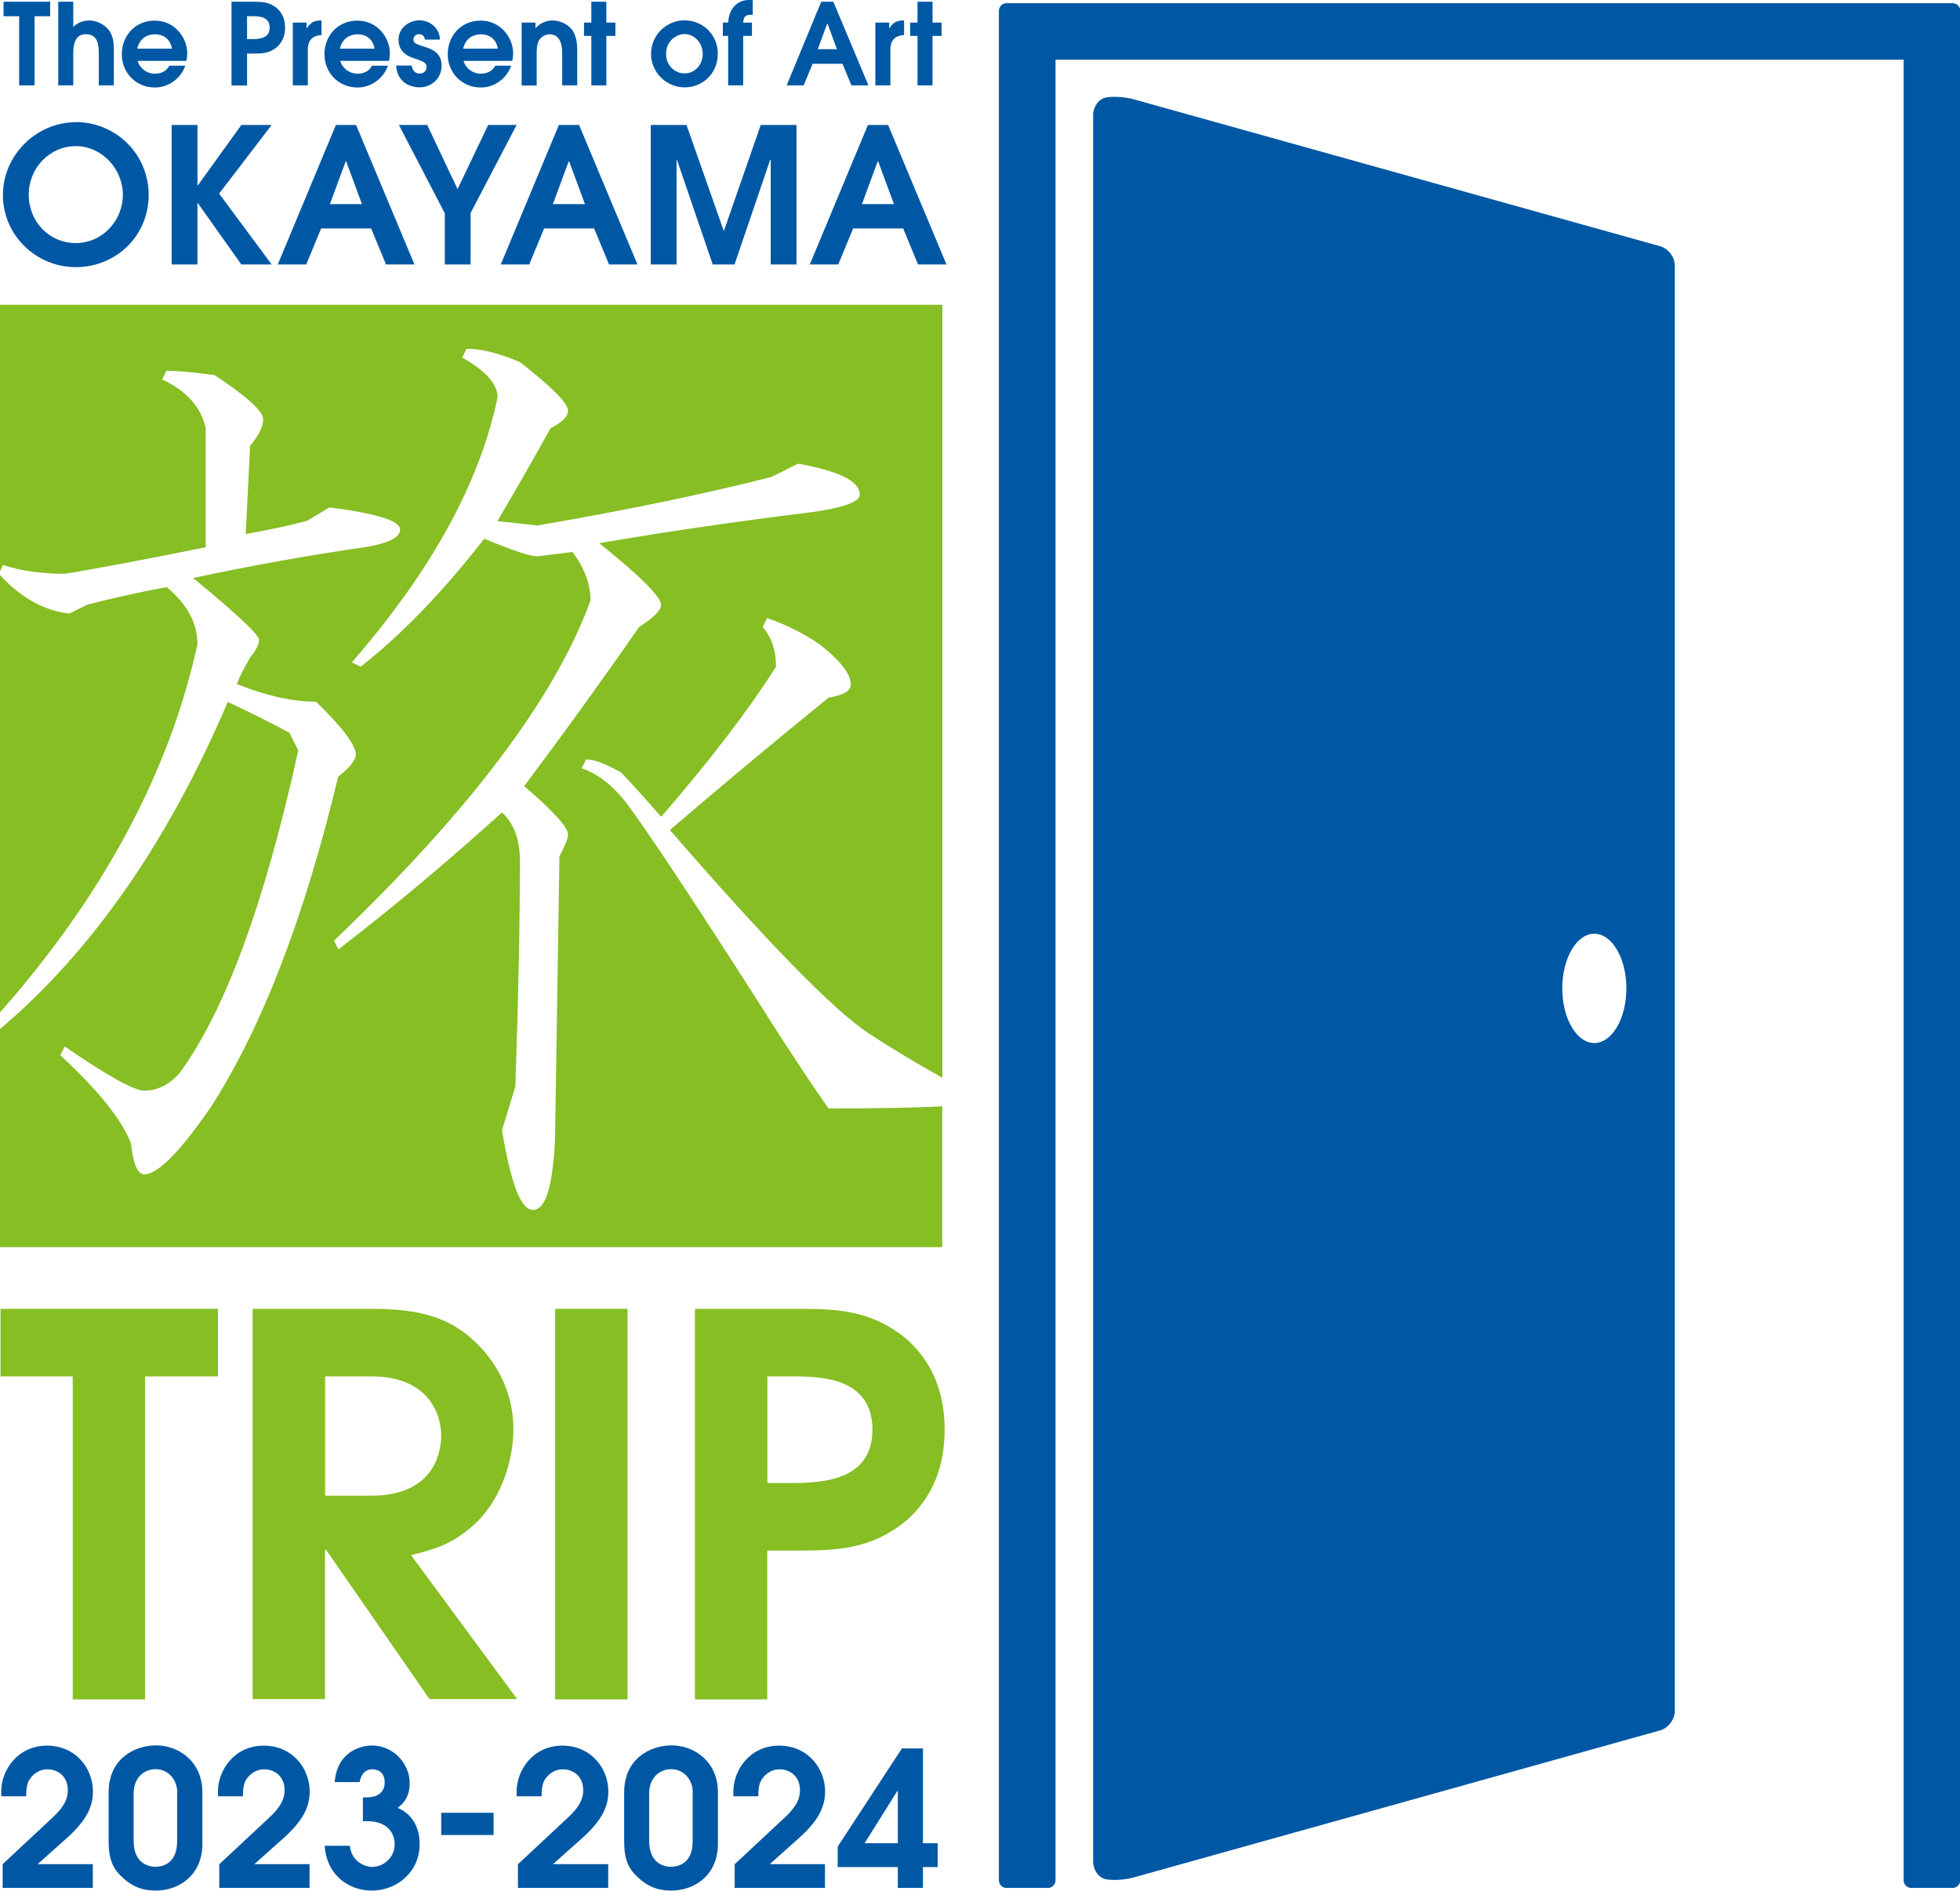 <?xml version="1.0" encoding="UTF-8"?><svg id="_レイヤー_2" xmlns="http://www.w3.org/2000/svg" viewBox="0 0 147.4 142.19"><defs><style>.cls-1{fill:#0058a4;}.cls-2{fill:#86be24;}</style></defs><g id="_デザイン"><path class="cls-2" d="m5.48,103.51H.04v-5.08h16.35v5.08h-5.48v24.29h-5.44v-24.29Z"/><path class="cls-2" d="m19.01,98.43h9.01c3.37,0,5.48.63,7.14,1.98,1.67,1.35,3.45,3.73,3.45,7.1,0,1.94-.71,5-2.82,7.02-1.75,1.67-3.41,2.06-4.88,2.42l7.98,10.83h-6.59l-7.78-11.23h-.08v11.23h-5.44v-29.37Zm5.44,14.05h3.49c4.48,0,5.24-2.98,5.24-4.53,0-1.63-.99-4.44-5.24-4.44h-3.49v8.97Z"/><path class="cls-2" d="m41.75,98.43h5.44v29.37h-5.44v-29.37Z"/><path class="cls-2" d="m52.27,98.43h7.38c3.13,0,5.83,0,8.61,2.34,1.9,1.75,2.78,4.01,2.78,6.75s-.87,5-2.78,6.75c-2.78,2.34-5.48,2.34-8.61,2.34h-1.95v11.19h-5.44v-29.37Zm5.44,13.1h1.75c2.34,0,6.15-.16,6.15-4.01s-3.73-4.01-5.95-4.01h-1.95v8.02Z"/><path class="cls-1" d="m.2,140.19l3.74-3.49c1.04-.96,1.16-1.59,1.16-2.07,0-1.11-.82-1.57-1.53-1.57s-1.19.47-1.4.85c-.18.35-.2.76-.2,1.18H.1c-.01-.14-.01-.23-.01-.34,0-1.66,1.26-3.47,3.44-3.47s3.46,1.73,3.46,3.44c0,1.08-.41,2.14-2.03,3.57l-2.13,1.9h4.15v1.79H.2v-1.79Z"/><path class="cls-1" d="m15.22,138.67c0,2.28-1.67,3.51-3.52,3.51-1.05,0-1.84-.33-2.66-1.15-.57-.57-.87-1.29-.87-2.47v-3.77c0-2.48,1.89-3.53,3.59-3.53,1.6,0,3.46,1.15,3.46,3.53v3.87Zm-1.89-3.86c0-1.04-.74-1.76-1.62-1.76s-1.66.64-1.66,1.83v3.57c0,1.6,1.02,1.94,1.64,1.94.54,0,1.63-.25,1.63-1.9v-3.69Z"/><path class="cls-1" d="m16.5,140.19l3.74-3.49c1.04-.96,1.16-1.59,1.16-2.07,0-1.11-.82-1.57-1.53-1.57s-1.19.47-1.4.85c-.18.35-.2.76-.2,1.18h-1.87c-.01-.14-.01-.23-.01-.34,0-1.66,1.26-3.47,3.44-3.47s3.46,1.73,3.46,3.44c0,1.08-.41,2.14-2.03,3.57l-2.13,1.9h4.15v1.79h-6.79v-1.79Z"/><path class="cls-1" d="m27.28,135.17h.33c.67,0,1.32-.3,1.32-1.12,0-.75-.47-.99-.94-.99-.69,0-.91.67-.94.96h-1.88c.2-2.42,2.14-2.75,2.79-2.75,1.63,0,2.85,1.36,2.85,2.83,0,1.18-.64,1.66-.91,1.86,1.66.69,1.66,2.41,1.66,2.71,0,2.17-1.77,3.51-3.6,3.51s-3.42-1.26-3.54-3.37h1.89c.11,1.12,1.05,1.59,1.7,1.59.79,0,1.67-.67,1.67-1.7,0-.84-.54-1.74-2.08-1.74h-.31v-1.79Z"/><path class="cls-1" d="m33.18,136.33h3.94v1.67h-3.94v-1.67Z"/><path class="cls-1" d="m38.96,140.19l3.74-3.49c1.04-.96,1.16-1.59,1.16-2.07,0-1.11-.82-1.57-1.53-1.57s-1.19.47-1.4.85c-.18.35-.2.76-.2,1.18h-1.87c-.01-.14-.01-.23-.01-.34,0-1.66,1.26-3.47,3.44-3.47s3.46,1.73,3.46,3.44c0,1.08-.41,2.14-2.03,3.57l-2.13,1.9h4.15v1.79h-6.79v-1.79Z"/><path class="cls-1" d="m53.99,138.67c0,2.28-1.67,3.51-3.52,3.51-1.05,0-1.84-.33-2.66-1.15-.57-.57-.87-1.29-.87-2.47v-3.77c0-2.48,1.89-3.53,3.59-3.53,1.6,0,3.46,1.15,3.46,3.53v3.87Zm-1.89-3.86c0-1.04-.74-1.76-1.62-1.76s-1.66.64-1.66,1.83v3.57c0,1.6,1.02,1.94,1.64,1.94.54,0,1.63-.25,1.63-1.9v-3.69Z"/><path class="cls-1" d="m55.26,140.19l3.74-3.49c1.04-.96,1.16-1.59,1.16-2.07,0-1.11-.82-1.57-1.53-1.57s-1.19.47-1.4.85c-.18.35-.2.76-.2,1.18h-1.87c-.01-.14-.01-.23-.01-.34,0-1.66,1.26-3.47,3.44-3.47s3.46,1.73,3.46,3.44c0,1.08-.41,2.14-2.03,3.57l-2.13,1.9h4.15v1.79h-6.79v-1.79Z"/><path class="cls-1" d="m67.82,131.49h1.59v7.13h1.11v1.79h-1.11v1.57h-1.89v-1.57h-4.52v-1.54l4.82-7.37Zm-.3,7.13v-3.94h-.03l-2.47,3.94h2.49Z"/><path class="cls-1" d="m1.44,1.22H.27V.13h3.5v1.09h-1.17v5.2h-1.16V1.22Z"/><path class="cls-1" d="m4.38.13h1.13v1.9c.14-.14.52-.49,1.22-.49.53,0,1.11.29,1.45.72.38.48.38,1.15.38,1.5v2.66h-1.13v-2.42c0-.51-.03-1.43-.97-1.43s-.95,1.05-.95,1.45v2.4h-1.13V.13Z"/><path class="cls-1" d="m10.35,4.57c.05.31.49.97,1.3.97.5,0,.88-.21,1.09-.6h1.19c-.27.85-1.16,1.64-2.28,1.64-1.44,0-2.49-1.12-2.49-2.5s.99-2.53,2.48-2.53,2.44,1.27,2.44,2.46c0,.22-.03.42-.07.57h-3.67Zm2.58-.91c-.13-.76-.67-1.08-1.28-1.08-.46,0-1.12.2-1.33,1.08h2.61Z"/><path class="cls-1" d="m17.42.13h1.58c.67,0,1.25,0,1.84.5.41.37.6.86.6,1.45s-.19,1.07-.6,1.45c-.59.5-1.17.5-1.84.5h-.42v2.4h-1.17V.13Zm1.17,2.81h.37c.5,0,1.32-.03,1.32-.86s-.8-.86-1.28-.86h-.42v1.72Z"/><path class="cls-1" d="m22.02,1.7h1.04v.42h.02c.21-.31.43-.58,1.01-.58h.09v1.1c-1.03.04-1.03.85-1.03,1.13v2.65h-1.13V1.7Z"/><path class="cls-1" d="m25.59,4.57c.05.31.49.97,1.3.97.5,0,.88-.21,1.09-.6h1.19c-.27.85-1.17,1.64-2.28,1.64-1.44,0-2.49-1.12-2.49-2.5s.99-2.53,2.48-2.53,2.44,1.27,2.44,2.46c0,.22-.03.42-.07.57h-3.66Zm2.58-.91c-.13-.76-.67-1.08-1.28-1.08-.46,0-1.12.2-1.33,1.08h2.61Z"/><path class="cls-1" d="m31.97,2.98c-.08-.37-.33-.41-.45-.41-.28,0-.43.21-.43.41,0,.27.2.33.8.53.59.18,1.32.46,1.32,1.41,0,1.06-.84,1.65-1.65,1.65-.47,0-1.05-.16-1.41-.62-.29-.36-.33-.73-.36-1.02h1.16c.05.21.15.6.62.6.37,0,.51-.28.51-.48,0-.35-.25-.43-1.06-.71-.54-.18-1.05-.58-1.05-1.35,0-.92.82-1.46,1.58-1.46.71,0,1.5.51,1.54,1.45h-1.11Z"/><path class="cls-1" d="m34.86,4.57c.05.31.49.97,1.3.97.5,0,.88-.21,1.09-.6h1.19c-.27.85-1.16,1.64-2.28,1.64-1.44,0-2.49-1.12-2.49-2.5s.99-2.53,2.48-2.53,2.44,1.27,2.44,2.46c0,.22-.03.42-.07.57h-3.67Zm2.58-.91c-.13-.76-.67-1.08-1.28-1.08-.46,0-1.12.2-1.33,1.08h2.61Z"/><path class="cls-1" d="m39.22,1.7h1.05v.41c.19-.18.58-.57,1.29-.57.41,0,1.03.18,1.42.65.43.52.43,1.31.43,1.68v2.55h-1.13v-2.33c0-.39,0-1.51-.95-1.51-.2,0-.57.1-.77.42-.2.29-.2.78-.2,1.18v2.25h-1.13V1.7Z"/><path class="cls-1" d="m44.47,2.7h-.55v-1h.55V.13h1.13v1.57h.68v1h-.68v3.72h-1.13v-3.72Z"/><path class="cls-1" d="m48.96,4.06c0-1.43,1.16-2.53,2.52-2.53s2.5,1.06,2.5,2.51c0,1.55-1.19,2.53-2.5,2.53-1.4,0-2.52-1.16-2.52-2.51Zm3.89,0c0-.86-.66-1.5-1.37-1.5-.59,0-1.39.5-1.39,1.49,0,.89.67,1.47,1.39,1.47.83,0,1.37-.71,1.37-1.46Z"/><path class="cls-1" d="m54.76,2.7h-.4v-1h.4c.03-.31.08-.89.55-1.32.26-.25.64-.38.99-.38h.31v1.11c-.43,0-.69.02-.72.59h.66v1h-.66v3.72h-1.13v-3.72Z"/><path class="cls-1" d="m61.76.13h.91l2.64,6.29h-1.28l-.67-1.62h-2.25l-.67,1.62h-1.28L61.76.13Zm-.27,3.57h1.45l-.71-1.93h-.02l-.71,1.93Z"/><path class="cls-1" d="m65.83,1.7h1.04v.42h.02c.21-.31.43-.58,1.01-.58h.09v1.1c-1.03.04-1.03.85-1.03,1.13v2.65h-1.13V1.7Z"/><path class="cls-1" d="m69,2.7h-.55v-1h.55V.13h1.13v1.57h.68v1h-.68v3.72h-1.13v-3.72Z"/><path class="cls-1" d="m5.7,9.18c2.98,0,5.48,2.38,5.48,5.48s-2.47,5.43-5.48,5.43S.22,17.67.22,14.67s2.51-5.48,5.49-5.48Zm0,9.1c2,0,3.54-1.69,3.54-3.63s-1.57-3.66-3.54-3.66-3.54,1.64-3.54,3.66,1.55,3.63,3.54,3.63Z"/><path class="cls-1" d="m12.91,9.4h1.94v4.54h.03l3.27-4.54h2.28l-3.95,5.16,3.95,5.33h-2.28l-3.27-4.61h-.03v4.61h-1.94v-10.49Z"/><path class="cls-1" d="m25.26,9.4h1.52l4.39,10.49h-2.14l-1.12-2.71h-3.76l-1.12,2.71h-2.14l4.37-10.49Zm-.45,5.95h2.41l-1.19-3.22h-.03l-1.19,3.22Z"/><path class="cls-1" d="m33.44,16.02l-3.44-6.62h2.13l2.28,4.82,2.3-4.82h2.14l-3.46,6.62v3.87h-1.94v-3.87Z"/><path class="cls-1" d="m42.03,9.4h1.52l4.39,10.49h-2.14l-1.12-2.71h-3.76l-1.12,2.71h-2.14l4.37-10.49Zm-.45,5.95h2.41l-1.19-3.22h-.03l-1.19,3.22Z"/><path class="cls-1" d="m48.94,9.4h2.69l2.79,7.94h.03l2.76-7.94h2.69v10.49h-1.94v-7.87h-.04l-2.68,7.87h-1.64l-2.69-7.87h-.03v7.87h-1.94v-10.49Z"/><path class="cls-1" d="m65.27,9.4h1.52l4.39,10.49h-2.14l-1.12-2.71h-3.76l-1.12,2.71h-2.14l4.37-10.49Zm-.45,5.95h2.41l-1.19-3.22h-.03l-1.19,3.22Z"/><path class="cls-2" d="m12.53,44.15c-2.33.44-4.32.89-5.98,1.33l-1.33.66c-1.9-.21-3.64-1.18-5.22-2.89v32.89c7.78-8.82,12.73-18.05,14.85-27.68,0-1.61-.78-3.04-2.33-4.32Z"/><path class="cls-2" d="m57.69,76.38c-5.09-7.97-8.53-13.18-10.3-15.61-1.11-1.55-2.33-2.55-3.65-2.99l.33-.67c.61,0,1.5.33,2.66,1,.94,1,1.94,2.1,2.99,3.32,3.65-4.21,6.53-7.97,8.64-11.29,0-1.22-.33-2.21-1-2.99l.33-.67c1.43.5,2.76,1.16,3.97,1.99,1.54,1.22,2.32,2.21,2.32,2.99,0,.5-.55.83-1.66,1-4.03,3.27-8.01,6.59-11.94,9.96,7.3,8.42,12.27,13.51,14.93,15.28,1.74,1.14,3.6,2.26,5.56,3.35V22.92H0v20.04l.23-.47c1.33.44,2.88.66,4.65.66,2.1-.33,5.63-1,10.59-1.99v-8.97c-.37-1.61-1.46-2.82-3.28-3.65l.33-.66c.78,0,1.98.11,3.62.33,2.43,1.61,3.65,2.71,3.65,3.32,0,.55-.33,1.22-.98,1.99l-.33,6.64c1.87-.33,3.41-.66,4.63-1l1.66-1c3.54.45,5.32,1,5.32,1.66,0,.61-.89,1.05-2.66,1.33-4.21.61-8.51,1.38-12.91,2.32,3.3,2.71,4.96,4.26,4.96,4.65,0,.33-.22.78-.67,1.33-.45.77-.78,1.44-1,1.99,2.21.89,4.2,1.33,5.96,1.33,1.99,1.94,2.99,3.27,2.99,3.99,0,.39-.44.94-1.33,1.66-2.55,10.63-5.76,18.94-9.63,24.92-2.3,3.32-3.95,4.98-4.95,4.98-.5,0-.83-.77-1-2.32-.66-1.77-2.44-3.98-5.31-6.64l.33-.66c3.21,2.21,5.21,3.32,5.98,3.32,1,0,1.88-.44,2.66-1.33,3.41-4.65,6.39-12.73,8.92-24.25l-.66-1.33c-1.43-.77-2.98-1.55-4.64-2.32-4.52,10.57-10.24,18.77-17.14,24.61v16.39h70.87v-10.59c-1.98.11-4.82.16-8.55.16-.99-1.39-2.54-3.71-4.63-6.98Zm-15.62-11.96l-.33,21.26c-.17,3.54-.71,5.31-1.65,5.31s-1.66-1.99-2.34-5.98l1.01-3.32c.23-6.86.34-12.51.34-16.94,0-1.61-.45-2.82-1.35-3.65-4.1,3.71-8.2,7.14-12.3,10.3l-.33-.66c10.2-9.74,16.63-18.27,19.29-25.58,0-1.22-.45-2.43-1.35-3.65l-2.64.33c-.55,0-1.88-.44-4-1.33-3.1,3.99-6.2,7.2-9.3,9.63l-.66-.33c5.98-6.87,9.63-13.51,10.96-19.93,0-1-.89-1.99-2.66-2.99l.33-.66c1.11,0,2.44.33,4.01,1,2.41,1.88,3.62,3.1,3.62,3.65,0,.44-.44.88-1.32,1.33-1.1,1.99-2.43,4.32-3.99,6.98l3,.33c6.76-1.16,12.63-2.38,17.61-3.65l1.99-1c3.1.55,4.65,1.33,4.65,2.32,0,.55-1.22,1-3.65,1.33-5.81.72-11.13,1.5-15.94,2.33,3.1,2.49,4.65,4.04,4.65,4.65,0,.39-.55.94-1.66,1.66-2.77,3.99-5.65,7.97-8.64,11.96,2.2,1.88,3.3,3.1,3.3,3.65,0,.28-.22.83-.66,1.66Z"/><path class="cls-1" d="m146.84.24h-71.15c-.31,0-.57.26-.57.57v140.6c0,.31.26.57.57.57h3.12c.31,0,.57-.26.57-.57V4.49h63.78v136.92c0,.31.26.57.57.57h3.12c.31,0,.57-.26.57-.57V.81c0-.31-.25-.57-.57-.57Z"/><path class="cls-1" d="m124.86,18.52c.6.17,1.09.81,1.09,1.44v108.73c0,.62-.49,1.27-1.09,1.44l-39.63,11.07c-.6.17-1.53.23-2.06.13-.53-.1-.96-.68-.96-1.31V8.64c0-.62.43-1.21.96-1.31.53-.1,1.46-.04,2.06.13l39.63,11.06Zm-4.96,51.7c-1.33,0-2.41,1.84-2.41,4.11s1.08,4.11,2.41,4.11,2.41-1.84,2.41-4.11-1.08-4.11-2.41-4.11Z"/></g></svg>